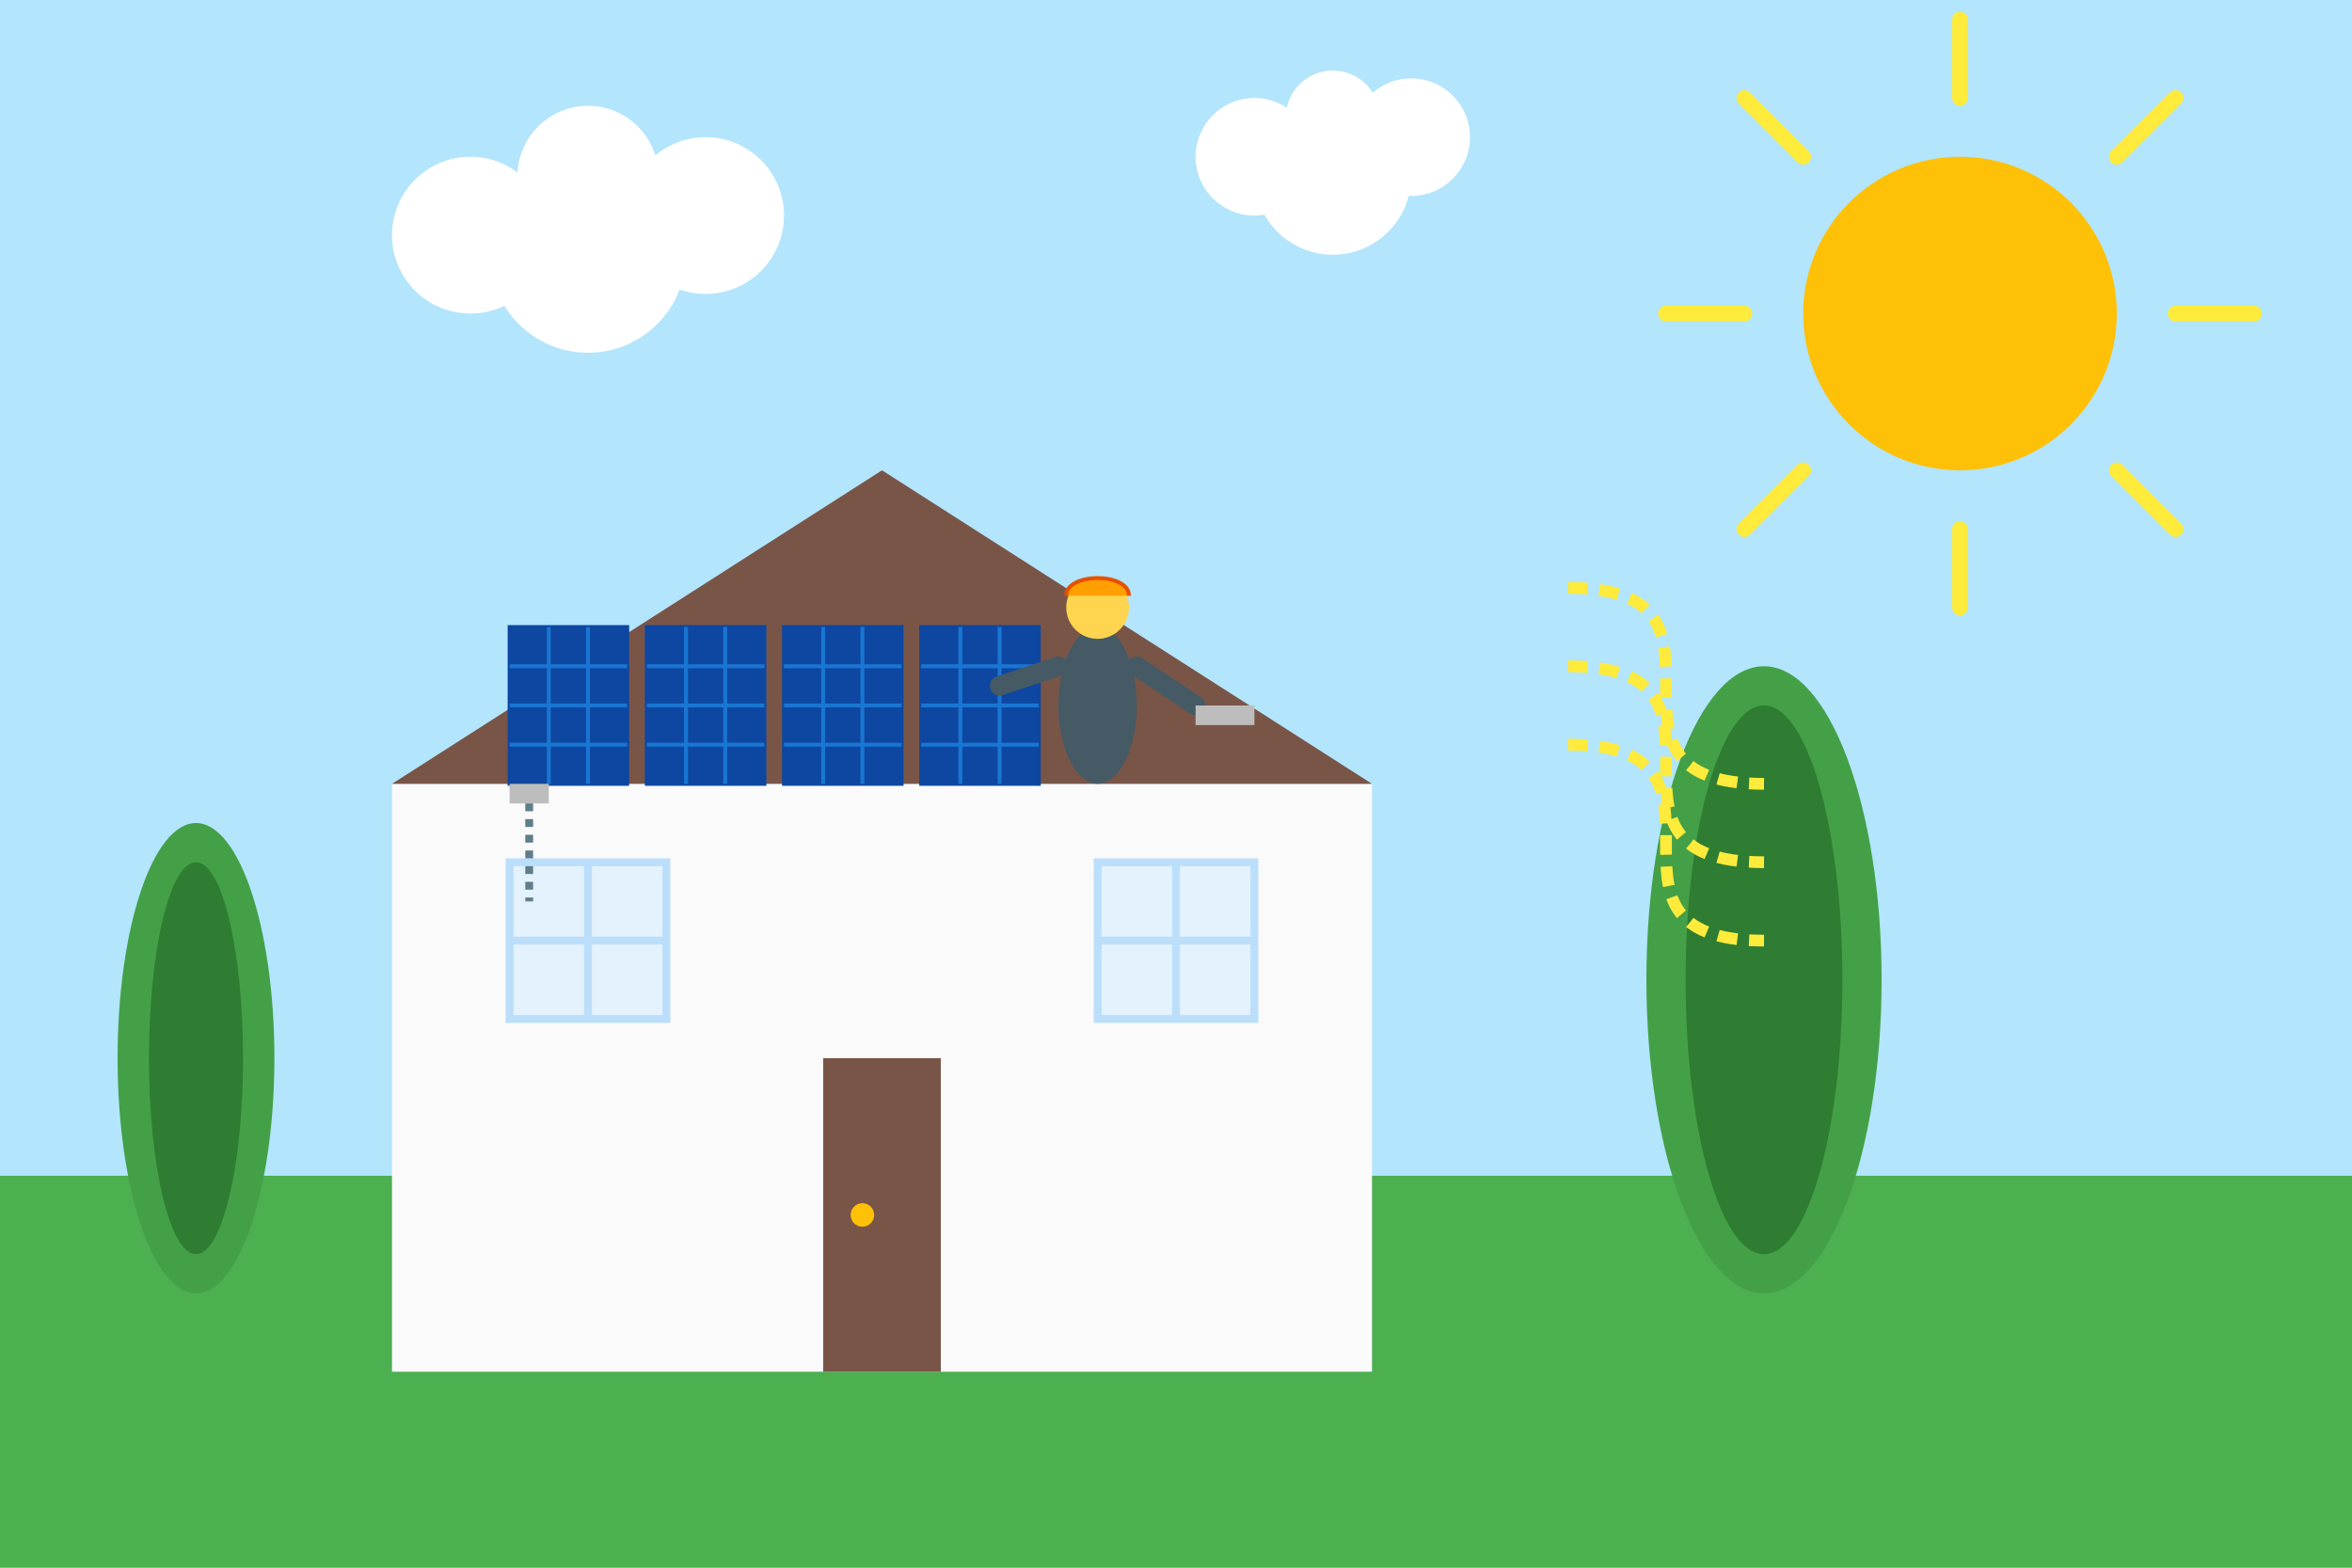 <svg xmlns="http://www.w3.org/2000/svg" viewBox="0 0 600 400">
  <style>
    .sky{fill:#B3E5FC;}
    .grass{fill:#4CAF50;}
    .roof{fill:#795548;}
    .house{fill:#FAFAFA;}
    .window{fill:#E3F2FD;}
    .panel{fill:#0D47A1;}
    .panel-highlight{fill:#1976D2;}
    .tree{fill:#43A047;}
    .tree-shadow{fill:#2E7D32;}
    .sun{fill:#FFC107;}
    .sun-ray{fill:#FFEB3B;}
    .clouds{fill:#FFFFFF;}
  </style>
  <!-- Background -->
  <rect width="600" height="400" class="sky"/>
  
  <!-- Sun and rays -->
  <circle cx="500" cy="80" r="40" class="sun"/>
  
  <!-- Sun rays -->
  <g class="sun-rays">
    <path d="M500,25 L500,5" stroke="#FFEB3B" stroke-width="4" stroke-linecap="round"/>
    <path d="M500,155 L500,135" stroke="#FFEB3B" stroke-width="4" stroke-linecap="round"/>
    <path d="M445,80 L425,80" stroke="#FFEB3B" stroke-width="4" stroke-linecap="round"/>
    <path d="M575,80 L555,80" stroke="#FFEB3B" stroke-width="4" stroke-linecap="round"/>
    <path d="M460,40 L445,25" stroke="#FFEB3B" stroke-width="4" stroke-linecap="round"/>
    <path d="M540,40 L555,25" stroke="#FFEB3B" stroke-width="4" stroke-linecap="round"/>
    <path d="M460,120 L445,135" stroke="#FFEB3B" stroke-width="4" stroke-linecap="round"/>
    <path d="M540,120 L555,135" stroke="#FFEB3B" stroke-width="4" stroke-linecap="round"/>
  </g>
  
  <!-- Clouds -->
  <g class="clouds">
    <circle cx="120" cy="60" r="20" class="clouds"/>
    <circle cx="150" cy="65" r="25" class="clouds"/>
    <circle cx="180" cy="55" r="20" class="clouds"/>
    <circle cx="150" cy="45" r="18" class="clouds"/>
    
    <circle cx="320" cy="40" r="15" class="clouds"/>
    <circle cx="340" cy="45" r="20" class="clouds"/>
    <circle cx="360" cy="35" r="15" class="clouds"/>
    <circle cx="340" cy="30" r="12" class="clouds"/>
  </g>
  
  <!-- Ground -->
  <rect x="0" y="300" width="600" height="100" class="grass"/>
  
  <!-- House -->
  <g class="house-group">
    <!-- Main house -->
    <rect x="100" y="200" width="250" height="150" class="house"/>
    
    <!-- Roof -->
    <polygon points="100,200 225,120 350,200" class="roof"/>
    
    <!-- Windows -->
    <rect x="130" y="220" width="40" height="40" class="window"/>
    <rect x="130" y="220" width="40" height="40" stroke="#BBDEFB" stroke-width="2" fill="none"/>
    <line x1="150" y1="220" x2="150" y2="260" stroke="#BBDEFB" stroke-width="2"/>
    <line x1="130" y1="240" x2="170" y2="240" stroke="#BBDEFB" stroke-width="2"/>
    
    <rect x="280" y="220" width="40" height="40" class="window"/>
    <rect x="280" y="220" width="40" height="40" stroke="#BBDEFB" stroke-width="2" fill="none"/>
    <line x1="300" y1="220" x2="300" y2="260" stroke="#BBDEFB" stroke-width="2"/>
    <line x1="280" y1="240" x2="320" y2="240" stroke="#BBDEFB" stroke-width="2"/>
    
    <!-- Door -->
    <rect x="210" y="270" width="30" height="80" fill="#795548"/>
    <circle cx="220" cy="310" r="3" fill="#FFC107"/>
  </g>
  
  <!-- Solar panels on roof -->
  <g class="solar-panels">
    <!-- First row -->
    <rect x="130" y="160" width="30" height="40" class="panel"/>
    <rect x="130" y="160" width="30" height="40" stroke="#0D47A1" stroke-width="1" fill="none"/>
    <line x1="140" y1="160" x2="140" y2="200" stroke="#1976D2" stroke-width="1"/>
    <line x1="150" y1="160" x2="150" y2="200" stroke="#1976D2" stroke-width="1"/>
    <line x1="130" y1="170" x2="160" y2="170" stroke="#1976D2" stroke-width="1"/>
    <line x1="130" y1="180" x2="160" y2="180" stroke="#1976D2" stroke-width="1"/>
    <line x1="130" y1="190" x2="160" y2="190" stroke="#1976D2" stroke-width="1"/>
    
    <rect x="165" y="160" width="30" height="40" class="panel"/>
    <rect x="165" y="160" width="30" height="40" stroke="#0D47A1" stroke-width="1" fill="none"/>
    <line x1="175" y1="160" x2="175" y2="200" stroke="#1976D2" stroke-width="1"/>
    <line x1="185" y1="160" x2="185" y2="200" stroke="#1976D2" stroke-width="1"/>
    <line x1="165" y1="170" x2="195" y2="170" stroke="#1976D2" stroke-width="1"/>
    <line x1="165" y1="180" x2="195" y2="180" stroke="#1976D2" stroke-width="1"/>
    <line x1="165" y1="190" x2="195" y2="190" stroke="#1976D2" stroke-width="1"/>
    
    <rect x="200" y="160" width="30" height="40" class="panel"/>
    <rect x="200" y="160" width="30" height="40" stroke="#0D47A1" stroke-width="1" fill="none"/>
    <line x1="210" y1="160" x2="210" y2="200" stroke="#1976D2" stroke-width="1"/>
    <line x1="220" y1="160" x2="220" y2="200" stroke="#1976D2" stroke-width="1"/>
    <line x1="200" y1="170" x2="230" y2="170" stroke="#1976D2" stroke-width="1"/>
    <line x1="200" y1="180" x2="230" y2="180" stroke="#1976D2" stroke-width="1"/>
    <line x1="200" y1="190" x2="230" y2="190" stroke="#1976D2" stroke-width="1"/>
    
    <rect x="235" y="160" width="30" height="40" class="panel"/>
    <rect x="235" y="160" width="30" height="40" stroke="#0D47A1" stroke-width="1" fill="none"/>
    <line x1="245" y1="160" x2="245" y2="200" stroke="#1976D2" stroke-width="1"/>
    <line x1="255" y1="160" x2="255" y2="200" stroke="#1976D2" stroke-width="1"/>
    <line x1="235" y1="170" x2="265" y2="170" stroke="#1976D2" stroke-width="1"/>
    <line x1="235" y1="180" x2="265" y2="180" stroke="#1976D2" stroke-width="1"/>
    <line x1="235" y1="190" x2="265" y2="190" stroke="#1976D2" stroke-width="1"/>
  </g>
  
  <!-- Trees -->
  <g class="trees">
    <ellipse cx="450" cy="250" rx="30" ry="80" class="tree"/>
    <ellipse cx="450" cy="250" rx="20" ry="70" class="tree-shadow"/>
    
    <ellipse cx="50" cy="270" rx="20" ry="60" class="tree"/>
    <ellipse cx="50" cy="270" rx="12" ry="50" class="tree-shadow"/>
  </g>
  
  <!-- Technician installing panels -->
  <g class="technician" transform="translate(280, 180)">
    <!-- Body -->
    <ellipse cx="0" cy="0" rx="10" ry="20" fill="#455A64"/>
    
    <!-- Head -->
    <circle cx="0" cy="-25" r="8" fill="#FFD54F"/>
    
    <!-- Helmet -->
    <path d="M-8,-28 C-8,-34 8,-34 8,-28" fill="#FFA000" stroke="#E65100" stroke-width="1"/>
    
    <!-- Arms -->
    <line x1="-10" y1="-10" x2="-25" y2="-5" stroke="#455A64" stroke-width="5" stroke-linecap="round"/>
    <line x1="10" y1="-10" x2="25" y2="0" stroke="#455A64" stroke-width="5" stroke-linecap="round"/>
    
    <!-- Tool -->
    <rect x="25" y="0" width="15" height="5" fill="#BDBDBD"/>
  </g>
  
  <!-- Electrical connectors and wires -->
  <g class="wiring">
    <rect x="130" y="200" width="10" height="5" fill="#BDBDBD"/>
    <line x1="135" y1="205" x2="135" y2="230" stroke="#607D8B" stroke-width="2" stroke-dasharray="2,2"/>
  </g>
  
  <!-- Energy efficiency visualization -->
  <g class="energy-flow" transform="translate(400, 150)">
    <path d="M0,0 C50,0 0,50 50,50" stroke="#FFEB3B" stroke-width="3" fill="none" stroke-dasharray="5,3"/>
    <path d="M0,20 C50,20 0,70 50,70" stroke="#FFEB3B" stroke-width="3" fill="none" stroke-dasharray="5,3"/>
    <path d="M0,40 C50,40 0,90 50,90" stroke="#FFEB3B" stroke-width="3" fill="none" stroke-dasharray="5,3"/>
  </g>
</svg>
